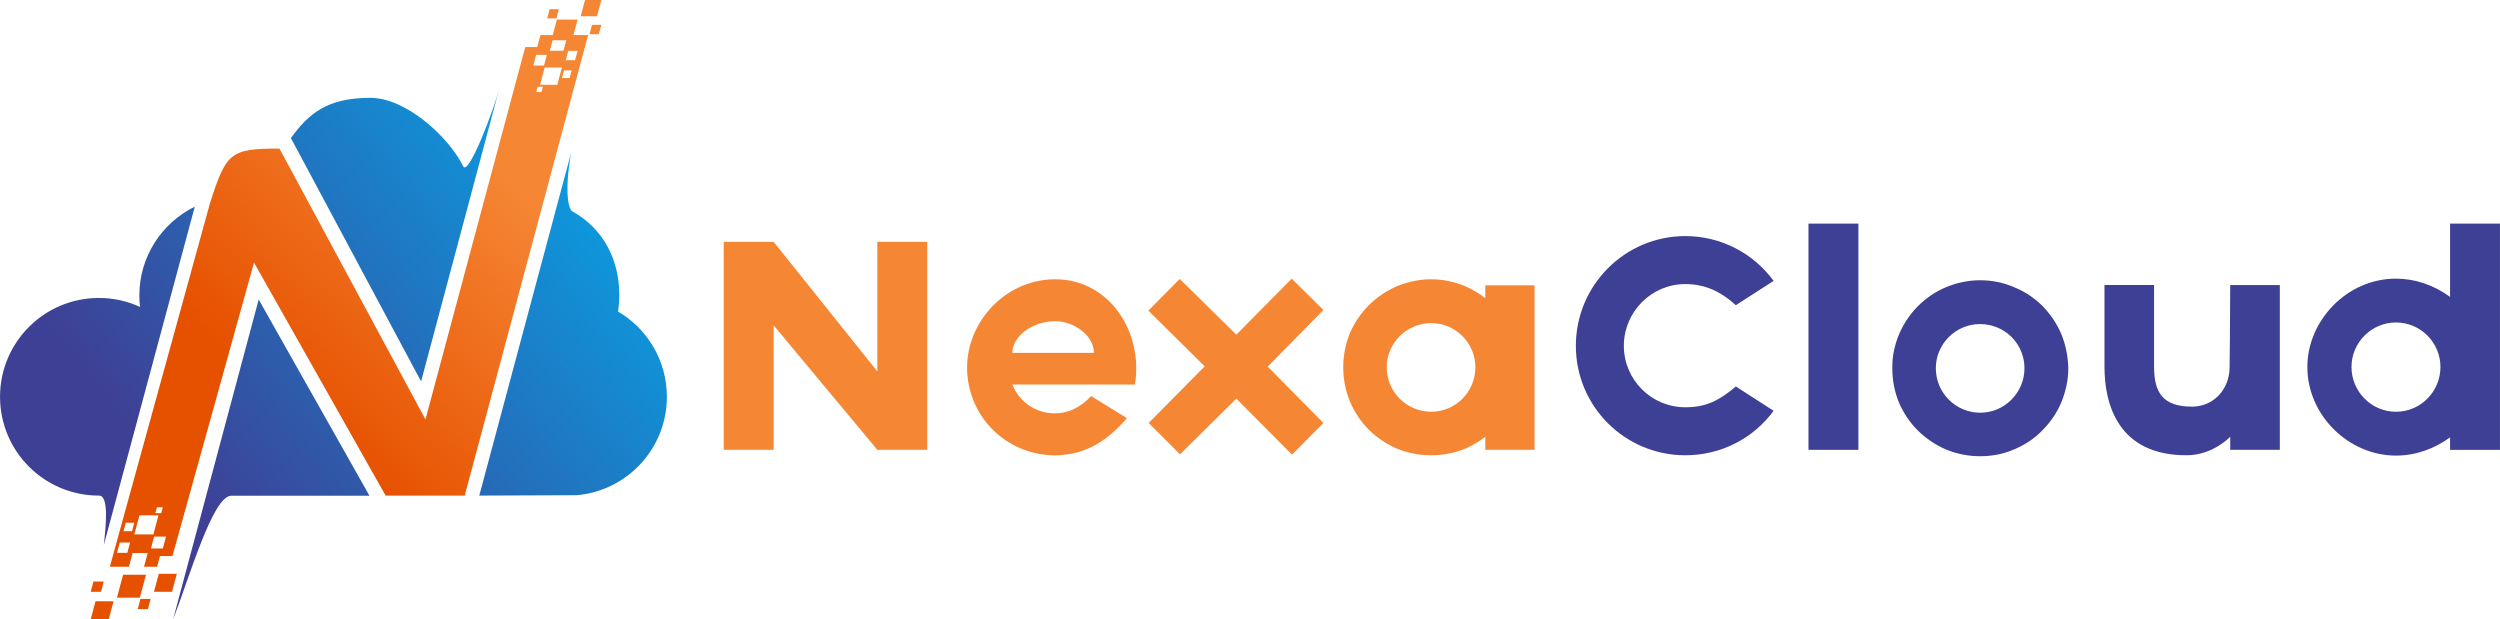 <?xml version="1.0" encoding="UTF-8"?>
<!DOCTYPE svg PUBLIC "-//W3C//DTD SVG 1.1//EN" "http://www.w3.org/Graphics/SVG/1.1/DTD/svg11.dtd">
<!-- Creator: CorelDRAW 2021 (64-Bit) -->
<svg xmlns="http://www.w3.org/2000/svg" xml:space="preserve" width="10.673in" height="2.644in" version="1.1" style="shape-rendering:geometricPrecision; text-rendering:geometricPrecision; image-rendering:optimizeQuality; fill-rule:evenodd; clip-rule:evenodd"
viewBox="0 0 9476.67 2347.69"
 xmlns:xlink="http://www.w3.org/1999/xlink"
 xmlns:xodm="http://www.corel.com/coreldraw/odm/2003">
 <defs>
  <style type="text/css">
   <![CDATA[
    .fil2 {fill:#F58634}
    .fil3 {fill:#F58634}
    .fil4 {fill:#F58634;fill-rule:nonzero}
    .fil5 {fill:#3E4095;fill-rule:nonzero}
    .fil1 {fill:url(#id0)}
    .fil0 {fill:url(#id1)}
   ]]>
  </style>
  <linearGradient id="id0" gradientUnits="userSpaceOnUse" x1="1968.8" y1="721.68" x2="1136.42" y2="1588.92">
   <stop offset="0" style="stop-opacity:1; stop-color:#F58634"/>
   <stop offset="1" style="stop-opacity:1; stop-color:#E65100"/>
  </linearGradient>
  <linearGradient id="id1" gradientUnits="userSpaceOnUse" x1="772.53" y1="1957.3" x2="2611.6" y2="464.38">
   <stop offset="0" style="stop-opacity:1; stop-color:#3E4095"/>
   <stop offset="1" style="stop-opacity:1; stop-color:#00AFEF"/>
  </linearGradient>
 </defs>
 <g id="Layer_x0020_1">
  <g id="_2325951362624">
   <path class="fil0" d="M374.61 1129.45c55.68,0 108.52,12.16 156.02,33.96 -1.64,-14.22 -2.51,-28.67 -2.51,-43.33 0,-147.9 85.72,-275.76 210.18,-336.67l-344.89 1282.56c7.54,-68.45 20.87,-188.87 -18.8,-187.29 -206.89,0 -374.61,-167.72 -374.61,-374.61 0,-206.89 167.72,-374.61 374.61,-374.61zm727.88 -606.29c68.22,-92.39 136.26,-152.32 301.53,-152.32 134.36,0 296.05,146.96 351.85,259.47 19.73,39.79 115.03,-213.21 135.43,-289.58l-295.16 1105.18 -493.65 -922.76zm1062.27 56.09c-26.4,150.17 -9.24,214.06 4.3,221.61 114.76,64.02 178.5,178.47 178.5,319.22 0,20.68 -1.7,40.96 -4.93,60.73 110.82,65.06 185.23,185.46 185.23,323.26 0,195.44 -149.67,355.89 -340.64,373.07l-370.55 1.55 348.08 -1299.43zm-764.29 1299.93l-523.88 0c-70.38,0 -159.49,312.34 -220.5,468.51l324.41 -1212.38 419.97 743.87z"/>
   <path class="fil1" d="M1991 178.32l-378.25 1411.66 -553.4 -1026.78c-186.15,0 -201.79,14.2 -263.45,207.02l-379.64 1378.06 72.36 0 13.92 -51.94 57.23 0 -13.92 51.94 49.64 0 10.84 -40.42 47.26 0 309.2 -1112.36 498.95 883.17 299.76 0 467.74 -1745.64 -180.68 0 -12.14 45.29 -45.41 0zm-1508.5 1917.41l-39.07 0 10.48 -39.07 39.07 0 -10.48 39.07zm134.61 -16.58l-45 0 12.06 -45 45 0 -12.06 45zm-35.81 -53.37l-72.2 0 19.35 -72.2 72.2 0 -19.34 72.2zm29.77 -80.58l-22.17 0 5.94 -22.17 22.17 0 -5.94 22.17zm-110.7 68.57l-32.16 0 8.62 -32.17 32.16 0 -8.62 32.17zm151.55 229.63l-68.35 0 18.31 -68.34 68.34 0 -18.31 68.34zm-269.16 0l-39.08 0 10.47 -39.07 39.07 0 -10.47 39.07zm29.27 104.28l-68.35 0 18.31 -68.34 68.34 0 -18.31 68.34zm148.52 -38.63l-38.63 0 10.35 -38.63 38.63 0 -10.35 38.63zm-30.43 -43.52l-86.91 0 23.28 -86.91 86.91 0 -23.29 86.91zm1567.87 -2124.89l51.71 0 -13.85 51.71 -51.71 0 13.86 -51.71zm55.95 52.26l35.3 0 -9.47 35.31 -35.3 0 9.47 -35.31zm-121.64 14.98l40.66 0 -10.89 40.66 -40.66 0 10.89 -40.66zm32.36 48.23l65.24 0 -17.48 65.24 -65.24 0 17.48 -65.24zm-26.9 72.81l20.03 0 -5.37 20.03 -20.03 0 5.37 -20.03zm100.03 -61.96l29.06 0 -7.79 29.07 -29.06 0 7.79 -29.07z"/>
   <polygon class="fil2" points="2110.91,74.23 2189.44,74.23 2168.4,152.75 2089.86,152.75 "/>
   <polygon class="fil2" points="2083.41,34.9 2118.32,34.9 2108.97,69.81 2074.06,69.81 "/>
   <polygon class="fil2" points="2217.62,0 2279.38,0 2262.83,61.75 2201.08,61.75 "/>
   <polygon class="fil3" points="2244.07,94.23 2279.38,94.23 2269.92,129.53 2234.61,129.53 "/>
   <polygon class="fil4" points="3325.64,916.76 3325.64,1408.02 2932.63,916.76 2932.63,916.76 2932.63,916.76 2743.4,916.76 2743.4,1705.2 2932.63,1705.2 2932.63,1233.35 3325.64,1705.2 3514.86,1705.2 3514.86,916.76 "/>
   <path id="_1" class="fil4" d="M4135.91 1501.42c-38.82,42.45 -86.12,65.5 -137.07,65.5 -72.78,0 -135.86,-43.67 -161.33,-109.17l464.57 0c32.75,-195.29 -94.61,-399.07 -302.03,-399.07 -198.93,0 -352.98,179.52 -332.36,369.96 18.19,169.82 160.11,297.18 331.15,297.18 120.08,0 203.78,-60.65 272.92,-140.71l-135.85 -83.7zm-135.85 -283.84c71.57,0 146.77,54.58 146.77,120.08l-309.31 0c0,-61.86 74,-120.08 162.54,-120.08z"/>
   <polygon id="_2" class="fil4" points="4805.48,1389.82 5016.53,1175.12 4896.45,1056.25 4686.61,1268.52 4471.9,1057.46 4353.03,1177.55 4566.52,1388.61 4354.25,1603.31 4473.12,1722.18 4686.61,1511.12 4897.66,1723.39 5016.53,1603.31 "/>
   <path id="_3" class="fil4" d="M5630.3 1081.72l0 48.52c-23.05,-18.19 -48.52,-32.75 -75.2,-44.88 -41.24,-16.98 -84.91,-26.69 -129.79,-26.69 -46.09,0 -89.76,9.7 -131,26.69 -38.82,16.98 -75.2,41.24 -105.53,71.57 -30.32,30.32 -54.58,66.71 -71.57,105.53 -16.98,41.24 -25.47,84.91 -25.47,129.79 0,44.88 8.49,88.55 25.47,129.79 16.98,40.03 41.24,76.42 71.57,106.74 30.32,30.32 66.71,54.58 105.53,71.57 41.24,16.98 84.91,25.47 131,25.47 44.88,0 88.55,-8.49 129.79,-25.47 26.69,-12.13 52.16,-26.69 75.2,-44.88l0 49.73 186.8 0 0 -623.47 -186.8 0zm-204.99 479.13c-93.4,0 -168.61,-75.2 -168.61,-168.61 0,-92.19 75.2,-167.39 168.61,-167.39 92.19,0 167.39,75.2 167.39,167.39 0,93.4 -75.2,168.61 -167.39,168.61l0 0z"/>
   <path id="_4" class="fil5" d="M6580.07 1465.03c-63.07,53.37 -112.81,78.84 -191.65,78.84 -128.58,0 -232.89,-104.32 -232.89,-232.89 0,-128.58 104.32,-234.1 232.89,-234.1 78.84,0 138.28,31.54 191.65,80.06l143.13 -92.19c-75.2,-103.1 -197.72,-169.82 -334.78,-169.82 -229.26,0 -414.84,186.8 -414.84,416.05 0,229.26 185.59,414.84 414.84,414.84 137.07,0 259.58,-65.5 334.78,-168.6l-143.13 -92.19z"/>
   <polygon id="_5" class="fil5" points="6855.41,1705.2 7044.64,1705.2 7044.64,847.62 6855.41,847.62 "/>
   <path id="_6" class="fil5" d="M7813.67 1266.1c-16.98,-40.03 -41.24,-75.2 -71.57,-106.74 -31.54,-30.32 -66.71,-54.58 -106.74,-70.35 -41.24,-18.19 -84.91,-26.69 -129.79,-26.69 -44.88,0 -88.55,9.7 -129.79,26.69 -40.03,16.98 -75.2,41.24 -105.53,71.57 -30.32,30.32 -54.58,66.71 -71.57,106.74 -16.98,41.24 -26.69,84.91 -25.47,129.79 0,44.88 8.49,88.55 25.47,129.79 16.98,38.82 41.24,75.2 71.57,105.53 31.54,30.32 66.71,54.58 106.74,71.57 41.24,16.98 84.91,25.47 129.79,25.47 44.88,0 88.55,-8.49 129.79,-26.69 40.03,-16.98 75.2,-40.03 105.53,-71.57 30.32,-30.32 54.58,-65.5 71.57,-105.53 16.98,-41.24 26.69,-84.91 26.69,-129.79 -1.21,-44.88 -9.7,-88.55 -26.69,-129.79zm-306.88 298.4c-93.4,0 -168.61,-75.2 -168.61,-168.61 0,-92.19 75.21,-167.39 167.39,-167.39 93.4,0 168.6,73.99 168.6,167.39 0,92.19 -75.2,168.61 -167.39,168.61z"/>
   <path id="_7" class="fil5" d="M8287.95 1725.82c100.68,0 164.96,-69.14 166.18,-70.35l0 49.73 188.01 0 0 -624.69 -188.01 0c0,120.08 -2.43,314.16 -2.43,314.16 -1.21,82.49 -61.86,146.77 -141.92,146.77 -110.38,0 -144.35,-52.16 -144.35,-151.63 0,-61.86 0,-174.67 0,-309.31l-188.01 0c0,0 0,248.66 0,309.31 0,146.77 54.58,336 310.53,336z"/>
   <path id="_8" class="fil5" d="M9287.45 847.62l0 277.77c-61.86,-44.88 -132.21,-69.14 -204.99,-69.14 -188.01,0 -336,161.33 -336,334.78 0,183.16 156.47,336 336,336 76.42,0 146.77,-26.69 204.99,-69.14l0 47.31 189.22 0 0 -857.58 -189.22 0zm-204.99 713.23c-93.4,0 -168.61,-76.42 -168.61,-169.82 0,-92.19 75.2,-168.6 168.61,-168.6 93.4,0 168.6,76.42 168.6,168.6 0,93.4 -75.2,169.82 -168.6,169.82l0 0z"/>
  </g>
 </g>
</svg>
